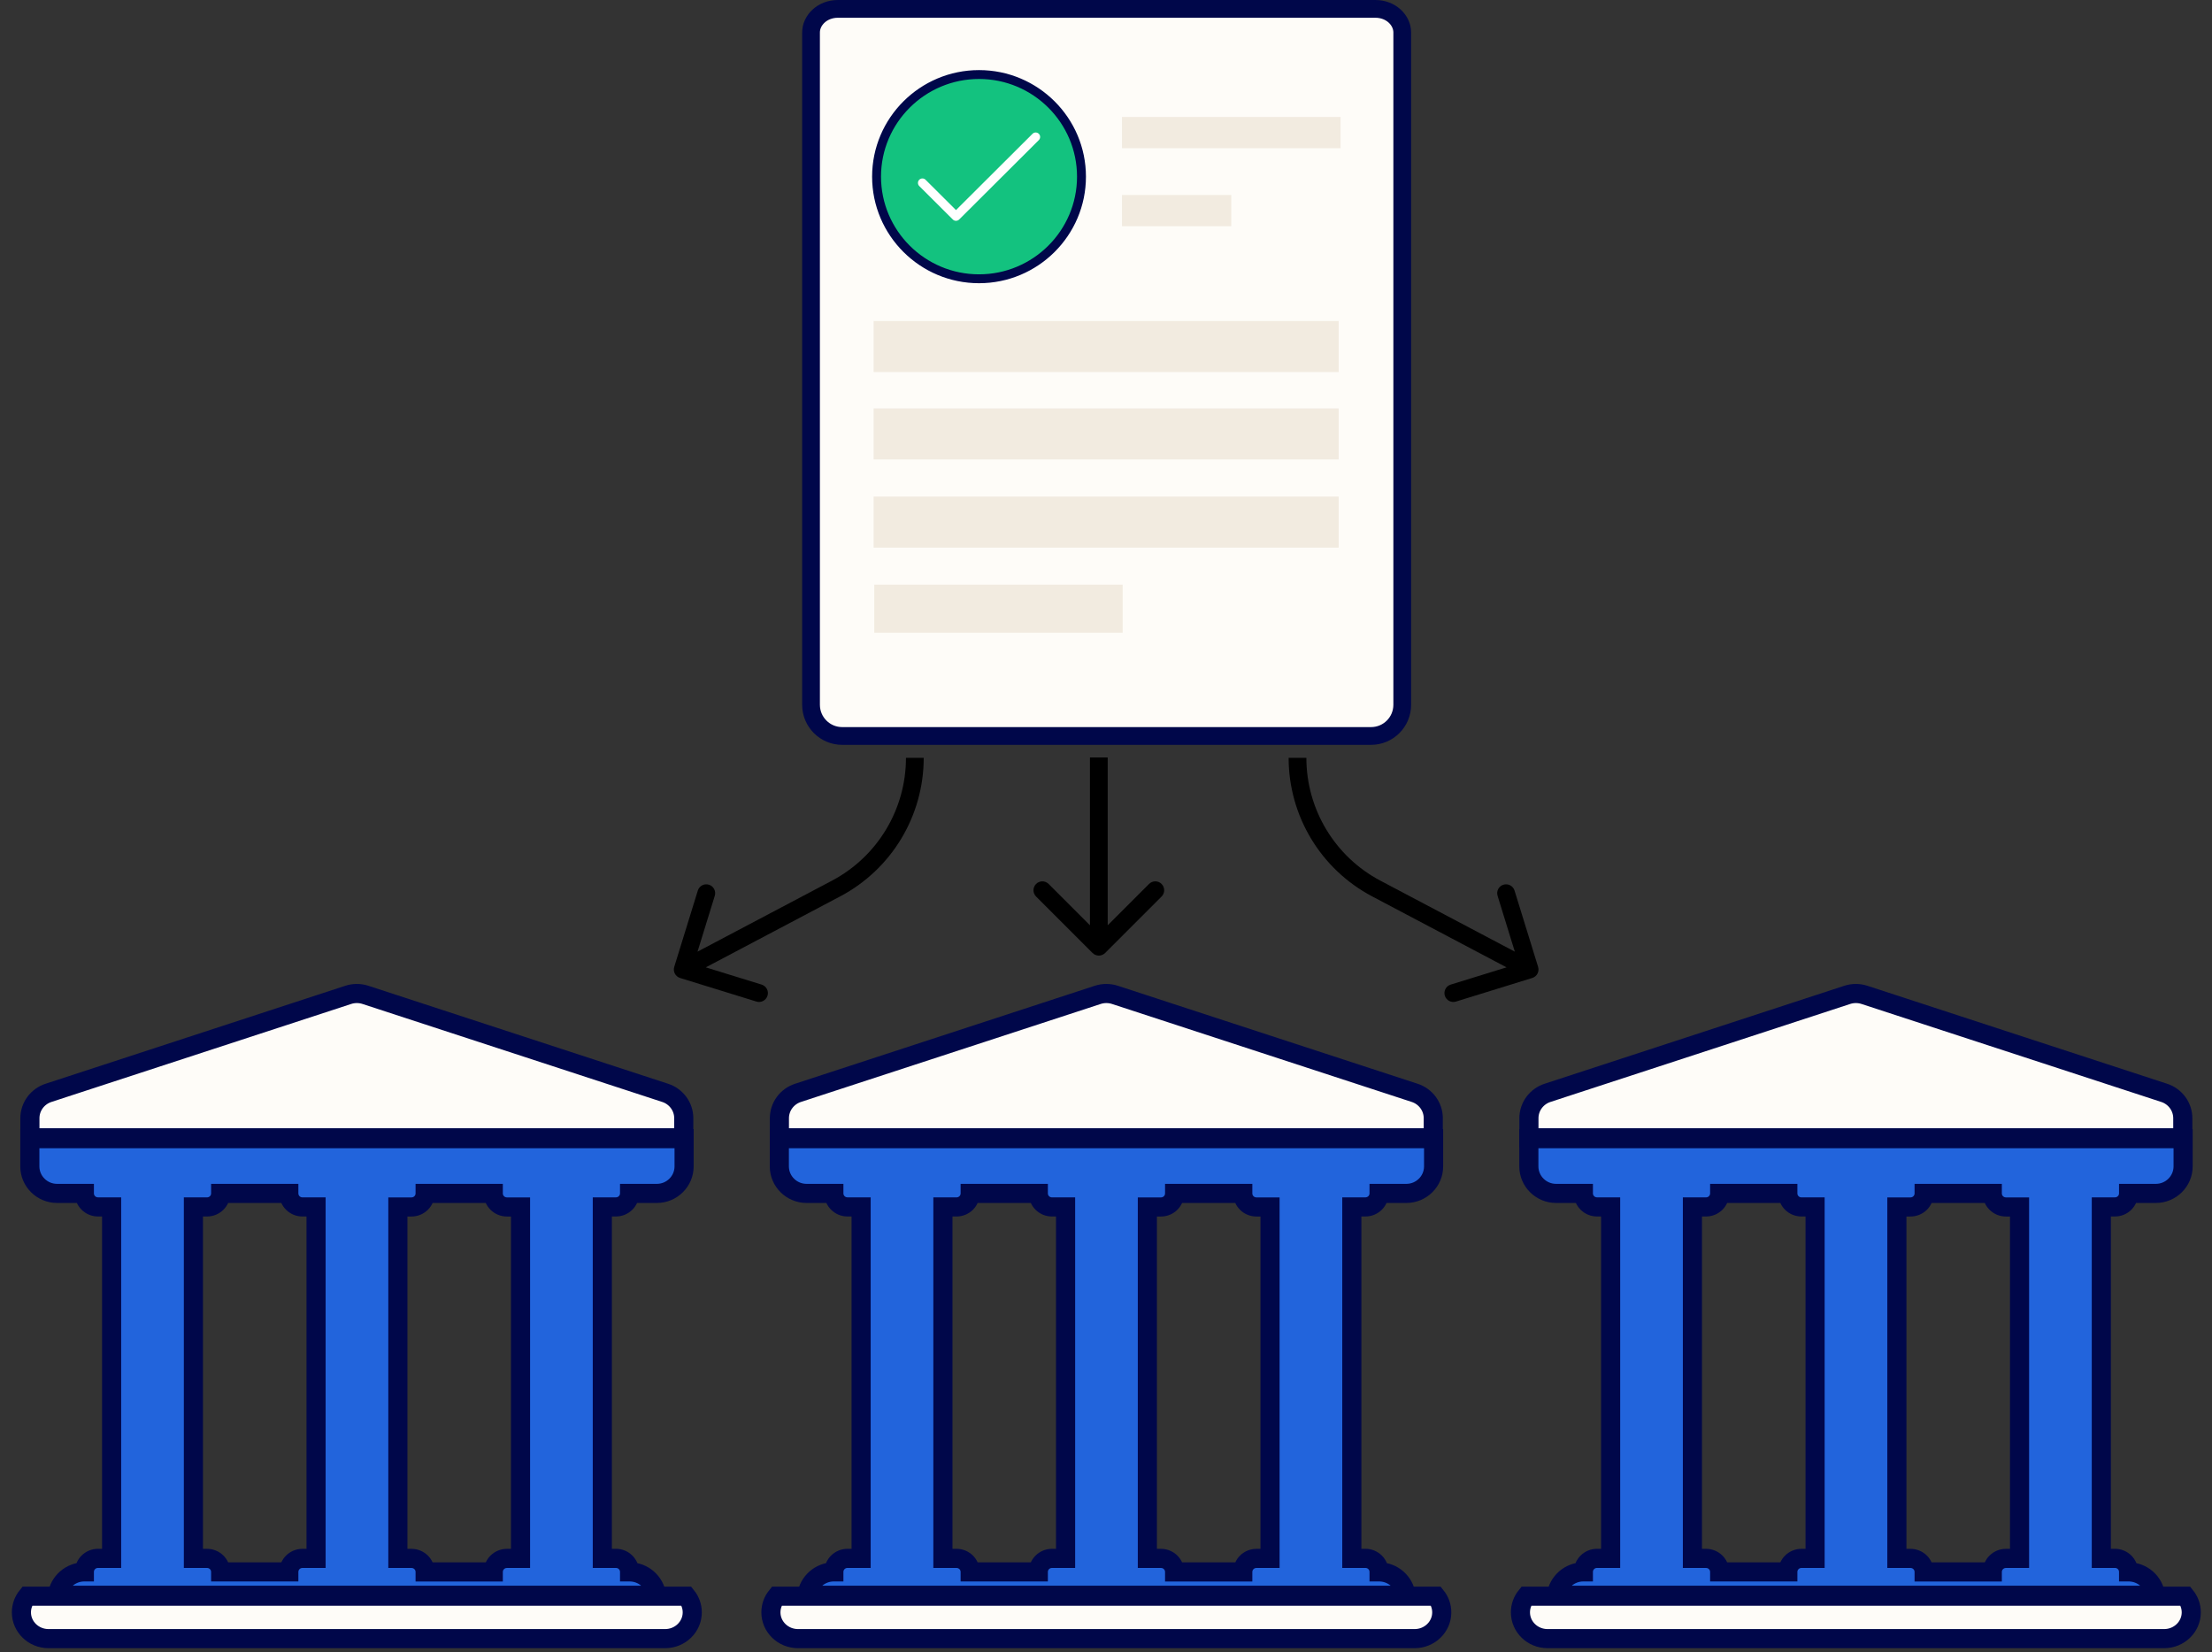 <?xml version="1.0" encoding="UTF-8"?> <svg xmlns="http://www.w3.org/2000/svg" width="162" height="121" viewBox="0 0 162 121" fill="none"><rect x="0" y="0" width="162" height="121" fill="#333333" stroke="none"/><path d="M1.568 118.078C1.568 117.632 1.725 117.221 1.988 116.895H50.279C50.542 117.221 50.699 117.632 50.699 118.078C50.699 119.141 49.81 120.002 48.714 120.002H3.553C2.457 120.002 1.568 119.141 1.568 118.078Z" fill="#FEFCF8" stroke="#00074A" stroke-width="1.4" stroke-linecap="round"></path><path fill-rule="evenodd" clip-rule="evenodd" d="M2.185 83.387H50.101V85.416V85.417C50.101 86.51 49.207 87.397 48.105 87.397L46.108 87.397C46.108 87.943 45.661 88.386 45.11 88.386H44.112V114.124H45.11C45.661 114.124 46.108 114.567 46.108 115.114C47.12 115.114 47.956 115.86 48.087 116.827H4.2C4.331 115.86 5.167 115.114 6.178 115.114C6.178 114.567 6.625 114.124 7.176 114.124H8.175V88.386H7.176C6.625 88.386 6.178 87.943 6.178 87.397H4.182C3.079 87.397 2.185 86.51 2.185 85.417V85.416V83.387ZM23.148 88.388V114.126H22.15C21.599 114.126 21.152 114.569 21.152 115.115H16.161C16.161 114.569 15.714 114.126 15.162 114.126H14.164V88.388H15.162C15.714 88.388 16.161 87.945 16.161 87.398H21.152C21.152 87.945 21.599 88.388 22.15 88.388H23.148ZM37.124 114.127H38.123V88.39H37.124C36.573 88.39 36.126 87.946 36.126 87.4H31.135C31.135 87.946 30.688 88.39 30.136 88.39H29.138V114.127H30.136C30.688 114.127 31.135 114.57 31.135 115.117H36.126C36.126 114.57 36.573 114.127 37.124 114.127Z" fill="#2264DC"></path><path d="M50.101 83.387H50.801V82.687H50.101V83.387ZM2.185 83.387V82.687H1.485V83.387H2.185ZM48.105 87.397V88.097V87.397ZM46.108 87.397V86.697L45.408 86.697V87.397H46.108ZM44.112 88.386V87.686H43.412V88.386H44.112ZM44.112 114.124H43.412V114.824H44.112V114.124ZM46.108 115.114H45.408V115.814H46.108V115.114ZM48.087 116.827V117.527H48.888L48.781 116.733L48.087 116.827ZM4.2 116.827L3.506 116.733L3.398 117.527H4.2V116.827ZM6.178 115.114V115.814H6.878V115.114H6.178ZM8.175 114.124V114.824H8.875V114.124H8.175ZM8.175 88.386H8.875V87.686H8.175V88.386ZM6.178 87.397H6.878V86.697H6.178V87.397ZM23.148 114.126V114.826H23.848V114.126H23.148ZM23.148 88.388H23.848V87.688H23.148V88.388ZM21.152 115.115V115.815H21.852V115.115H21.152ZM16.161 115.115H15.461V115.815H16.161V115.115ZM14.164 114.126H13.464V114.826H14.164V114.126ZM14.164 88.388V87.688H13.464V88.388H14.164ZM16.161 87.398V86.698H15.461V87.398H16.161ZM21.152 87.398H21.852V86.698H21.152V87.398ZM38.123 114.127V114.827H38.822V114.127H38.123ZM38.123 88.39H38.822V87.69H38.123V88.39ZM36.126 87.4H36.826V86.7H36.126V87.4ZM31.135 87.4V86.7H30.435V87.4H31.135ZM29.138 88.39V87.69H28.438V88.39H29.138ZM29.138 114.127H28.438V114.827H29.138V114.127ZM31.135 115.117H30.435V115.817H31.135V115.117ZM36.126 115.117V115.817H36.826V115.117H36.126ZM50.101 82.687H2.185V84.087H50.101V82.687ZM50.801 85.416V83.387H49.401V85.416H50.801ZM50.801 85.417V85.416H49.401V85.417H50.801ZM48.105 88.097C49.589 88.097 50.801 86.902 50.801 85.417H49.401C49.401 86.118 48.826 86.697 48.105 86.697V88.097ZM46.108 88.097L48.105 88.097V86.697L46.108 86.697V88.097ZM45.11 89.087C46.042 89.087 46.808 88.335 46.808 87.397H45.408C45.408 87.551 45.28 87.686 45.11 87.686V89.087ZM44.112 89.087H45.11V87.686H44.112V89.087ZM44.812 114.124V88.386H43.412V114.124H44.812ZM45.11 113.424H44.112V114.824H45.11V113.424ZM46.808 115.114C46.808 114.175 46.042 113.424 45.11 113.424V114.824C45.28 114.824 45.408 114.959 45.408 115.114H46.808ZM48.781 116.733C48.602 115.419 47.47 114.414 46.108 114.414V115.814C46.769 115.814 47.309 116.301 47.393 116.921L48.781 116.733ZM4.2 117.527H48.087V116.127H4.2V117.527ZM6.178 114.414C4.816 114.414 3.684 115.419 3.506 116.733L4.893 116.921C4.977 116.301 5.517 115.814 6.178 115.814V114.414ZM7.176 113.424C6.244 113.424 5.478 114.175 5.478 115.114H6.878C6.878 114.959 7.006 114.824 7.176 114.824V113.424ZM8.175 113.424H7.176V114.824H8.175V113.424ZM7.475 88.386V114.124H8.875V88.386H7.475ZM7.176 89.087H8.175V87.686H7.176V89.087ZM5.478 87.397C5.478 88.335 6.244 89.087 7.176 89.087V87.686C7.006 87.686 6.878 87.551 6.878 87.397H5.478ZM4.182 88.097H6.178V86.697H4.182V88.097ZM1.485 85.417C1.485 86.902 2.698 88.097 4.182 88.097V86.697C3.46 86.697 2.885 86.118 2.885 85.417H1.485ZM1.485 85.416V85.417H2.885V85.416H1.485ZM1.485 83.387V85.416H2.885V83.387H1.485ZM23.848 114.126V88.388H22.448V114.126H23.848ZM22.15 114.826H23.148V113.426H22.15V114.826ZM21.852 115.115C21.852 114.961 21.98 114.826 22.15 114.826V113.426C21.218 113.426 20.452 114.177 20.452 115.115H21.852ZM16.161 115.815H21.152V114.415H16.161V115.815ZM15.162 114.826C15.333 114.826 15.461 114.961 15.461 115.115H16.861C16.861 114.177 16.095 113.426 15.162 113.426V114.826ZM14.164 114.826H15.162V113.426H14.164V114.826ZM13.464 88.388V114.126H14.864V88.388H13.464ZM15.162 87.688H14.164V89.088H15.162V87.688ZM15.461 87.398C15.461 87.553 15.333 87.688 15.162 87.688V89.088C16.095 89.088 16.861 88.337 16.861 87.398H15.461ZM21.152 86.698H16.161V88.098H21.152V86.698ZM22.15 87.688C21.98 87.688 21.852 87.553 21.852 87.398H20.452C20.452 88.337 21.218 89.088 22.15 89.088V87.688ZM23.148 87.688H22.15V89.088H23.148V87.688ZM38.123 113.427H37.124V114.827H38.123V113.427ZM37.422 88.39V114.127H38.822V88.39H37.422ZM37.124 89.09H38.123V87.69H37.124V89.09ZM35.426 87.4C35.426 88.339 36.192 89.09 37.124 89.09V87.69C36.954 87.69 36.826 87.554 36.826 87.4H35.426ZM31.135 88.1H36.126V86.7H31.135V88.1ZM30.136 89.09C31.069 89.09 31.835 88.339 31.835 87.4H30.435C30.435 87.554 30.307 87.69 30.136 87.69V89.09ZM29.138 89.09H30.136V87.69H29.138V89.09ZM29.838 114.127V88.39H28.438V114.127H29.838ZM30.136 113.427H29.138V114.827H30.136V113.427ZM31.835 115.117C31.835 114.178 31.069 113.427 30.136 113.427V114.827C30.307 114.827 30.435 114.962 30.435 115.117H31.835ZM36.126 114.417H31.135V115.817H36.126V114.417ZM37.124 113.427C36.192 113.427 35.426 114.178 35.426 115.117H36.826C36.826 114.962 36.954 114.827 37.124 114.827V113.427Z" fill="#00074A"></path><path d="M2.19 81.888C2.19 81.046 2.74 80.298 3.555 80.032L25.503 72.858C25.912 72.724 26.355 72.724 26.765 72.858L48.713 80.032C49.528 80.298 50.077 81.046 50.077 81.888V83.325H2.19V81.888Z" fill="#FEFCF8" stroke="#00074A" stroke-width="1.4" stroke-linecap="round"></path><path d="M56.459 118.078C56.459 117.632 56.616 117.221 56.879 116.895H105.17C105.433 117.221 105.59 117.632 105.59 118.078C105.59 119.141 104.701 120.002 103.605 120.002H58.444C57.348 120.002 56.459 119.141 56.459 118.078Z" fill="#FEFCF8" stroke="#00074A" stroke-width="1.4" stroke-linecap="round"></path><path fill-rule="evenodd" clip-rule="evenodd" d="M57.076 83.387H104.992V85.416V85.417C104.992 86.51 104.099 87.397 102.996 87.397L100.999 87.397C100.999 87.943 100.552 88.386 100.001 88.386H99.003V114.124H100.001C100.552 114.124 100.999 114.567 100.999 115.114C102.011 115.114 102.847 115.86 102.978 116.827H59.091C59.222 115.86 60.058 115.114 61.069 115.114C61.069 114.567 61.516 114.124 62.067 114.124H63.066V88.386H62.067C61.516 88.386 61.069 87.943 61.069 87.397H59.073C57.97 87.397 57.076 86.51 57.076 85.417V85.416V83.387ZM78.04 88.388V114.126H77.041C76.49 114.126 76.043 114.569 76.043 115.115H71.052C71.052 114.569 70.605 114.126 70.053 114.126H69.055V88.388H70.053C70.605 88.388 71.052 87.945 71.052 87.398H76.043C76.043 87.945 76.49 88.388 77.041 88.388H78.04ZM92.015 114.127H93.013V88.39H92.015C91.463 88.39 91.017 87.946 91.017 87.4H86.025C86.025 87.946 85.578 88.39 85.027 88.39H84.029V114.127H85.027C85.578 114.127 86.025 114.57 86.025 115.117H91.017C91.017 114.57 91.463 114.127 92.015 114.127Z" fill="#2264DC"></path><path d="M104.992 83.387H105.692V82.687H104.992V83.387ZM57.076 83.387V82.687H56.376V83.387H57.076ZM102.996 87.397V88.097V87.397ZM100.999 87.397V86.697L100.299 86.697V87.397H100.999ZM99.003 88.386V87.686H98.303V88.386H99.003ZM99.003 114.124H98.303V114.824H99.003V114.124ZM100.999 115.114H100.299V115.814H100.999V115.114ZM102.978 116.827V117.527H103.779L103.672 116.733L102.978 116.827ZM59.091 116.827L58.397 116.733L58.289 117.527H59.091V116.827ZM61.069 115.114V115.814H61.769V115.114H61.069ZM63.066 114.124V114.824H63.766V114.124H63.066ZM63.066 88.386H63.766V87.686H63.066V88.386ZM61.069 87.397H61.769V86.697H61.069V87.397ZM78.04 114.126V114.826H78.74V114.126H78.04ZM78.04 88.388H78.74V87.688H78.04V88.388ZM76.043 115.115V115.815H76.743V115.115H76.043ZM71.052 115.115H70.352V115.815H71.052V115.115ZM69.055 114.126H68.355V114.826H69.055V114.126ZM69.055 88.388V87.688H68.355V88.388H69.055ZM71.052 87.398V86.698H70.352V87.398H71.052ZM76.043 87.398H76.743V86.698H76.043V87.398ZM93.013 114.127V114.827H93.713V114.127H93.013ZM93.013 88.39H93.713V87.69H93.013V88.39ZM91.017 87.4H91.717V86.7H91.017V87.4ZM86.025 87.4V86.7H85.325V87.4H86.025ZM84.029 88.39V87.69H83.329V88.39H84.029ZM84.029 114.127H83.329V114.827H84.029V114.127ZM86.025 115.117H85.325V115.817H86.025V115.117ZM91.017 115.117V115.817H91.717V115.117H91.017ZM104.992 82.687H57.076V84.087H104.992V82.687ZM105.692 85.416V83.387H104.292V85.416H105.692ZM105.692 85.417V85.416H104.292V85.417H105.692ZM102.996 88.097C104.48 88.097 105.692 86.902 105.692 85.417H104.292C104.292 86.118 103.717 86.697 102.996 86.697V88.097ZM100.999 88.097L102.996 88.097V86.697L100.999 86.697V88.097ZM100.001 89.087C100.933 89.087 101.699 88.335 101.699 87.397H100.299C100.299 87.551 100.171 87.686 100.001 87.686V89.087ZM99.003 89.087H100.001V87.686H99.003V89.087ZM99.703 114.124V88.386H98.303V114.124H99.703ZM100.001 113.424H99.003V114.824H100.001V113.424ZM101.699 115.114C101.699 114.175 100.933 113.424 100.001 113.424V114.824C100.171 114.824 100.299 114.959 100.299 115.114H101.699ZM103.672 116.733C103.493 115.419 102.361 114.414 100.999 114.414V115.814C101.66 115.814 102.2 116.301 102.284 116.921L103.672 116.733ZM59.091 117.527H102.978V116.127H59.091V117.527ZM61.069 114.414C59.707 114.414 58.575 115.419 58.397 116.733L59.784 116.921C59.868 116.301 60.408 115.814 61.069 115.814V114.414ZM62.067 113.424C61.135 113.424 60.369 114.175 60.369 115.114H61.769C61.769 114.959 61.897 114.824 62.067 114.824V113.424ZM63.066 113.424H62.067V114.824H63.066V113.424ZM62.366 88.386V114.124H63.766V88.386H62.366ZM62.067 89.087H63.066V87.686H62.067V89.087ZM60.369 87.397C60.369 88.335 61.135 89.087 62.067 89.087V87.686C61.897 87.686 61.769 87.551 61.769 87.397H60.369ZM59.073 88.097H61.069V86.697H59.073V88.097ZM56.376 85.417C56.376 86.902 57.589 88.097 59.073 88.097V86.697C58.351 86.697 57.776 86.118 57.776 85.417H56.376ZM56.376 85.416V85.417H57.776V85.416H56.376ZM56.376 83.387V85.416H57.776V83.387H56.376ZM78.74 114.126V88.388H77.34V114.126H78.74ZM77.041 114.826H78.04V113.426H77.041V114.826ZM76.743 115.115C76.743 114.961 76.871 114.826 77.041 114.826V113.426C76.109 113.426 75.343 114.177 75.343 115.115H76.743ZM71.052 115.815H76.043V114.415H71.052V115.815ZM70.053 114.826C70.224 114.826 70.352 114.961 70.352 115.115H71.752C71.752 114.177 70.986 113.426 70.053 113.426V114.826ZM69.055 114.826H70.053V113.426H69.055V114.826ZM68.355 88.388V114.126H69.755V88.388H68.355ZM70.053 87.688H69.055V89.088H70.053V87.688ZM70.352 87.398C70.352 87.553 70.224 87.688 70.053 87.688V89.088C70.986 89.088 71.752 88.337 71.752 87.398H70.352ZM76.043 86.698H71.052V88.098H76.043V86.698ZM77.041 87.688C76.871 87.688 76.743 87.553 76.743 87.398H75.343C75.343 88.337 76.109 89.088 77.041 89.088V87.688ZM78.04 87.688H77.041V89.088H78.04V87.688ZM93.013 113.427H92.015V114.827H93.013V113.427ZM92.313 88.39V114.127H93.713V88.39H92.313ZM92.015 89.09H93.013V87.69H92.015V89.09ZM90.317 87.4C90.317 88.339 91.082 89.09 92.015 89.09V87.69C91.845 87.69 91.717 87.554 91.717 87.4H90.317ZM86.025 88.1H91.017V86.7H86.025V88.1ZM85.027 89.09C85.959 89.09 86.725 88.339 86.725 87.4H85.325C85.325 87.554 85.197 87.69 85.027 87.69V89.09ZM84.029 89.09H85.027V87.69H84.029V89.09ZM84.729 114.127V88.39H83.329V114.127H84.729ZM85.027 113.427H84.029V114.827H85.027V113.427ZM86.725 115.117C86.725 114.178 85.959 113.427 85.027 113.427V114.827C85.197 114.827 85.325 114.962 85.325 115.117H86.725ZM91.017 114.417H86.025V115.817H91.017V114.417ZM92.015 113.427C91.082 113.427 90.317 114.178 90.317 115.117H91.717C91.717 114.962 91.845 114.827 92.015 114.827V113.427Z" fill="#00074A"></path><path d="M57.081 81.888C57.081 81.046 57.631 80.298 58.446 80.032L80.394 72.858C80.803 72.724 81.246 72.724 81.656 72.858L103.604 80.032C104.419 80.298 104.968 81.046 104.968 81.888V83.325H57.081V81.888Z" fill="#FEFCF8" stroke="#00074A" stroke-width="1.4" stroke-linecap="round"></path><path d="M111.352 118.078C111.352 117.632 111.508 117.221 111.771 116.895H160.063C160.325 117.221 160.482 117.632 160.482 118.078C160.482 119.141 159.593 120.002 158.497 120.002H113.337C112.24 120.002 111.352 119.141 111.352 118.078Z" fill="#FEFCF8" stroke="#00074A" stroke-width="1.4" stroke-linecap="round"></path><path fill-rule="evenodd" clip-rule="evenodd" d="M111.968 83.387H159.884V85.416V85.417C159.884 86.51 158.99 87.397 157.888 87.397L155.891 87.397C155.891 87.943 155.444 88.386 154.893 88.386H153.894V114.124H154.893C155.444 114.124 155.891 114.567 155.891 115.114C156.902 115.114 157.738 115.86 157.87 116.827H113.982C114.114 115.86 114.949 115.114 115.961 115.114C115.961 114.567 116.408 114.124 116.959 114.124H117.957V88.386H116.959C116.408 88.386 115.961 87.943 115.961 87.397H113.964C112.862 87.397 111.968 86.51 111.968 85.417V85.416V83.387ZM132.931 88.388V114.126H131.933C131.381 114.126 130.935 114.569 130.935 115.115H125.943C125.943 114.569 125.496 114.126 124.945 114.126H123.947V88.388H124.945C125.496 88.388 125.943 87.945 125.943 87.398H130.935C130.935 87.945 131.381 88.388 131.933 88.388H132.931ZM146.907 114.127H147.905V88.39H146.907C146.356 88.39 145.909 87.946 145.909 87.4H140.917C140.917 87.946 140.47 88.39 139.919 88.39H138.921V114.127H139.919C140.47 114.127 140.917 114.57 140.917 115.117H145.909C145.909 114.57 146.356 114.127 146.907 114.127Z" fill="#2264DC"></path><path d="M159.884 83.387H160.584V82.687H159.884V83.387ZM111.968 83.387V82.687H111.268V83.387H111.968ZM157.888 87.397V88.097V87.397ZM155.891 87.397V86.697L155.191 86.697V87.397H155.891ZM153.894 88.386V87.686H153.194V88.386H153.894ZM153.894 114.124H153.194V114.824H153.894V114.124ZM155.891 115.114H155.191V115.814H155.891V115.114ZM157.87 116.827V117.527H158.671L158.563 116.733L157.87 116.827ZM113.982 116.827L113.289 116.733L113.181 117.527H113.982V116.827ZM115.961 115.114V115.814H116.661V115.114H115.961ZM117.957 114.124V114.824H118.657V114.124H117.957ZM117.957 88.386H118.657V87.686H117.957V88.386ZM115.961 87.397H116.661V86.697H115.961V87.397ZM132.931 114.126V114.826H133.631V114.126H132.931ZM132.931 88.388H133.631V87.688H132.931V88.388ZM130.935 115.115V115.815H131.635V115.115H130.935ZM125.943 115.115H125.243V115.815H125.943V115.115ZM123.947 114.126H123.247V114.826H123.947V114.126ZM123.947 88.388V87.688H123.247V88.388H123.947ZM125.943 87.398V86.698H125.243V87.398H125.943ZM130.935 87.398H131.635V86.698H130.935V87.398ZM147.905 114.127V114.827H148.605V114.127H147.905ZM147.905 88.39H148.605V87.69H147.905V88.39ZM145.909 87.4H146.609V86.7H145.909V87.4ZM140.917 87.4V86.7H140.217V87.4H140.917ZM138.921 88.39V87.69H138.221V88.39H138.921ZM138.921 114.127H138.221V114.827H138.921V114.127ZM140.917 115.117H140.217V115.817H140.917V115.117ZM145.909 115.117V115.817H146.609V115.117H145.909ZM159.884 82.687H111.968V84.087H159.884V82.687ZM160.584 85.416V83.387H159.184V85.416H160.584ZM160.584 85.417V85.416H159.184V85.417H160.584ZM157.888 88.097C159.371 88.097 160.584 86.902 160.584 85.417H159.184C159.184 86.118 158.609 86.697 157.888 86.697V88.097ZM155.891 88.097L157.888 88.097V86.697L155.891 86.697V88.097ZM154.893 89.087C155.825 89.087 156.591 88.335 156.591 87.397H155.191C155.191 87.551 155.063 87.686 154.893 87.686V89.087ZM153.894 89.087H154.893V87.686H153.894V89.087ZM154.594 114.124V88.386H153.194V114.124H154.594ZM154.893 113.424H153.894V114.824H154.893V113.424ZM156.591 115.114C156.591 114.175 155.825 113.424 154.893 113.424V114.824C155.063 114.824 155.191 114.959 155.191 115.114H156.591ZM158.563 116.733C158.385 115.419 157.253 114.414 155.891 114.414V115.814C156.552 115.814 157.092 116.301 157.176 116.921L158.563 116.733ZM113.982 117.527H157.87V116.127H113.982V117.527ZM115.961 114.414C114.599 114.414 113.467 115.419 113.289 116.733L114.676 116.921C114.76 116.301 115.3 115.814 115.961 115.814V114.414ZM116.959 113.424C116.027 113.424 115.261 114.175 115.261 115.114H116.661C116.661 114.959 116.789 114.824 116.959 114.824V113.424ZM117.957 113.424H116.959V114.824H117.957V113.424ZM117.257 88.386V114.124H118.657V88.386H117.257ZM116.959 89.087H117.957V87.686H116.959V89.087ZM115.261 87.397C115.261 88.335 116.027 89.087 116.959 89.087V87.686C116.789 87.686 116.661 87.551 116.661 87.397H115.261ZM113.964 88.097H115.961V86.697H113.964V88.097ZM111.268 85.417C111.268 86.902 112.481 88.097 113.964 88.097V86.697C113.243 86.697 112.668 86.118 112.668 85.417H111.268ZM111.268 85.416V85.417H112.668V85.416H111.268ZM111.268 83.387V85.416H112.668V83.387H111.268ZM133.631 114.126V88.388H132.231V114.126H133.631ZM131.933 114.826H132.931V113.426H131.933V114.826ZM131.635 115.115C131.635 114.961 131.763 114.826 131.933 114.826V113.426C131 113.426 130.235 114.177 130.235 115.115H131.635ZM125.943 115.815H130.935V114.415H125.943V115.815ZM124.945 114.826C125.115 114.826 125.243 114.961 125.243 115.115H126.643C126.643 114.177 125.877 113.426 124.945 113.426V114.826ZM123.947 114.826H124.945V113.426H123.947V114.826ZM123.247 88.388V114.126H124.647V88.388H123.247ZM124.945 87.688H123.947V89.088H124.945V87.688ZM125.243 87.398C125.243 87.553 125.115 87.688 124.945 87.688V89.088C125.877 89.088 126.643 88.337 126.643 87.398H125.243ZM130.935 86.698H125.943V88.098H130.935V86.698ZM131.933 87.688C131.763 87.688 131.635 87.553 131.635 87.398H130.235C130.235 88.337 131 89.088 131.933 89.088V87.688ZM132.931 87.688H131.933V89.088H132.931V87.688ZM147.905 113.427H146.907V114.827H147.905V113.427ZM147.205 88.39V114.127H148.605V88.39H147.205ZM146.907 89.09H147.905V87.69H146.907V89.09ZM145.209 87.4C145.209 88.339 145.975 89.09 146.907 89.09V87.69C146.737 87.69 146.609 87.554 146.609 87.4H145.209ZM140.917 88.1H145.909V86.7H140.917V88.1ZM139.919 89.09C140.852 89.09 141.617 88.339 141.617 87.4H140.217C140.217 87.554 140.089 87.69 139.919 87.69V89.09ZM138.921 89.09H139.919V87.69H138.921V89.09ZM139.621 114.127V88.39H138.221V114.127H139.621ZM139.919 113.427H138.921V114.827H139.919V113.427ZM141.617 115.117C141.617 114.178 140.852 113.427 139.919 113.427V114.827C140.089 114.827 140.217 114.962 140.217 115.117H141.617ZM145.909 114.417H140.917V115.817H145.909V114.417ZM146.907 113.427C145.975 113.427 145.209 114.178 145.209 115.117H146.609C146.609 114.962 146.737 114.827 146.907 114.827V113.427Z" fill="#00074A"></path><path d="M111.974 81.888C111.974 81.046 112.523 80.298 113.338 80.032L135.286 72.858C135.696 72.724 136.138 72.724 136.548 72.858L158.496 80.032C159.311 80.298 159.86 81.046 159.86 81.888V83.325H111.974V81.888Z" fill="#FEFCF8" stroke="#00074A" stroke-width="1.4" stroke-linecap="round"></path><path d="M61.366 0.65H100.728C101.874 0.65 102.696 1.482 102.696 2.377V51.614C102.696 52.875 101.674 53.898 100.412 53.898H61.681C60.42 53.898 59.397 52.875 59.397 51.614V2.377C59.397 1.482 60.219 0.65 61.366 0.65Z" fill="#FEFCF8" stroke="#00074A" stroke-width="1.3"></path><path d="M90.174 14.281H82.169V16.567H90.174V14.281Z" fill="#F2EBE0"></path><path d="M71.701 20.419C75.845 20.419 79.204 17.07 79.204 12.94C79.204 8.809 75.845 5.461 71.701 5.461C67.556 5.461 64.197 8.809 64.197 12.94C64.197 17.07 67.556 20.419 71.701 20.419Z" fill="#13C27F"></path><path d="M71.701 20.741C67.383 20.741 63.871 17.24 63.871 12.937C63.871 8.634 67.383 5.133 71.701 5.133C76.018 5.133 79.531 8.634 79.531 12.937C79.531 17.24 76.018 20.741 71.701 20.741ZM71.701 5.784C67.744 5.784 64.523 8.992 64.523 12.937C64.523 16.882 67.743 20.09 71.701 20.09C75.659 20.09 78.878 16.882 78.878 12.937C78.878 8.992 75.659 5.784 71.701 5.784Z" fill="#00074A"></path><path d="M70.014 16.172C69.927 16.172 69.844 16.138 69.783 16.076L67.323 13.625C67.196 13.498 67.196 13.291 67.323 13.164C67.451 13.037 67.658 13.037 67.785 13.164L70.014 15.385L75.619 9.798C75.746 9.671 75.954 9.671 76.081 9.798C76.208 9.925 76.208 10.132 76.081 10.259L70.245 16.075C70.183 16.137 70.102 16.171 70.015 16.171L70.014 16.172Z" fill="white"></path><path d="M98.179 8.566H82.169V10.852H98.179V8.566Z" fill="#F2EBE0"></path><path d="M98.041 23.508H63.98V27.245H98.041V23.508Z" fill="#F2EBE0"></path><path d="M98.041 29.91H63.98V33.647H98.041V29.91Z" fill="#F2EBE0"></path><path d="M98.041 36.367H63.98V40.104H98.041V36.367Z" fill="#F2EBE0"></path><path d="M82.221 42.816H64.029V46.336H82.221V42.816Z" fill="#F2EBE0"></path><path d="M112.646 70.808C112.752 71.151 112.56 71.515 112.217 71.621L106.628 73.348C106.285 73.454 105.921 73.261 105.815 72.918C105.709 72.576 105.901 72.212 106.244 72.106L111.212 70.571L109.678 65.603C109.572 65.26 109.764 64.895 110.107 64.79C110.45 64.684 110.814 64.876 110.92 65.219L112.646 70.808ZM101.098 64.496L112.329 70.425L111.722 71.575L100.492 65.645L101.098 64.496ZM95.675 55.5C95.675 59.272 97.763 62.735 101.098 64.496L100.492 65.645C96.73 63.659 94.375 59.754 94.375 55.5H95.675Z" fill="black"></path><path d="M49.379 70.808C49.273 71.151 49.465 71.515 49.808 71.621L55.398 73.348C55.74 73.454 56.105 73.261 56.21 72.918C56.316 72.576 56.124 72.212 55.781 72.106L50.813 70.571L52.348 65.603C52.454 65.26 52.261 64.895 51.919 64.79C51.575 64.684 51.212 64.876 51.106 65.219L49.379 70.808ZM60.927 64.496L49.697 70.425L50.303 71.575L61.534 65.645L60.927 64.496ZM66.35 55.5C66.35 59.272 64.263 62.735 60.927 64.496L61.534 65.645C65.296 63.659 67.65 59.754 67.65 55.5H66.35Z" fill="black"></path><path d="M80.016 69.791C80.269 70.045 80.681 70.045 80.935 69.791L85.071 65.655C85.325 65.401 85.325 64.989 85.071 64.735C84.817 64.481 84.406 64.481 84.152 64.735L80.475 68.412L76.798 64.735C76.544 64.481 76.133 64.481 75.879 64.735C75.625 64.989 75.625 65.401 75.879 65.655L80.016 69.791ZM79.825 55.473V69.332H81.125V55.473H79.825Z" fill="black"></path></svg> 